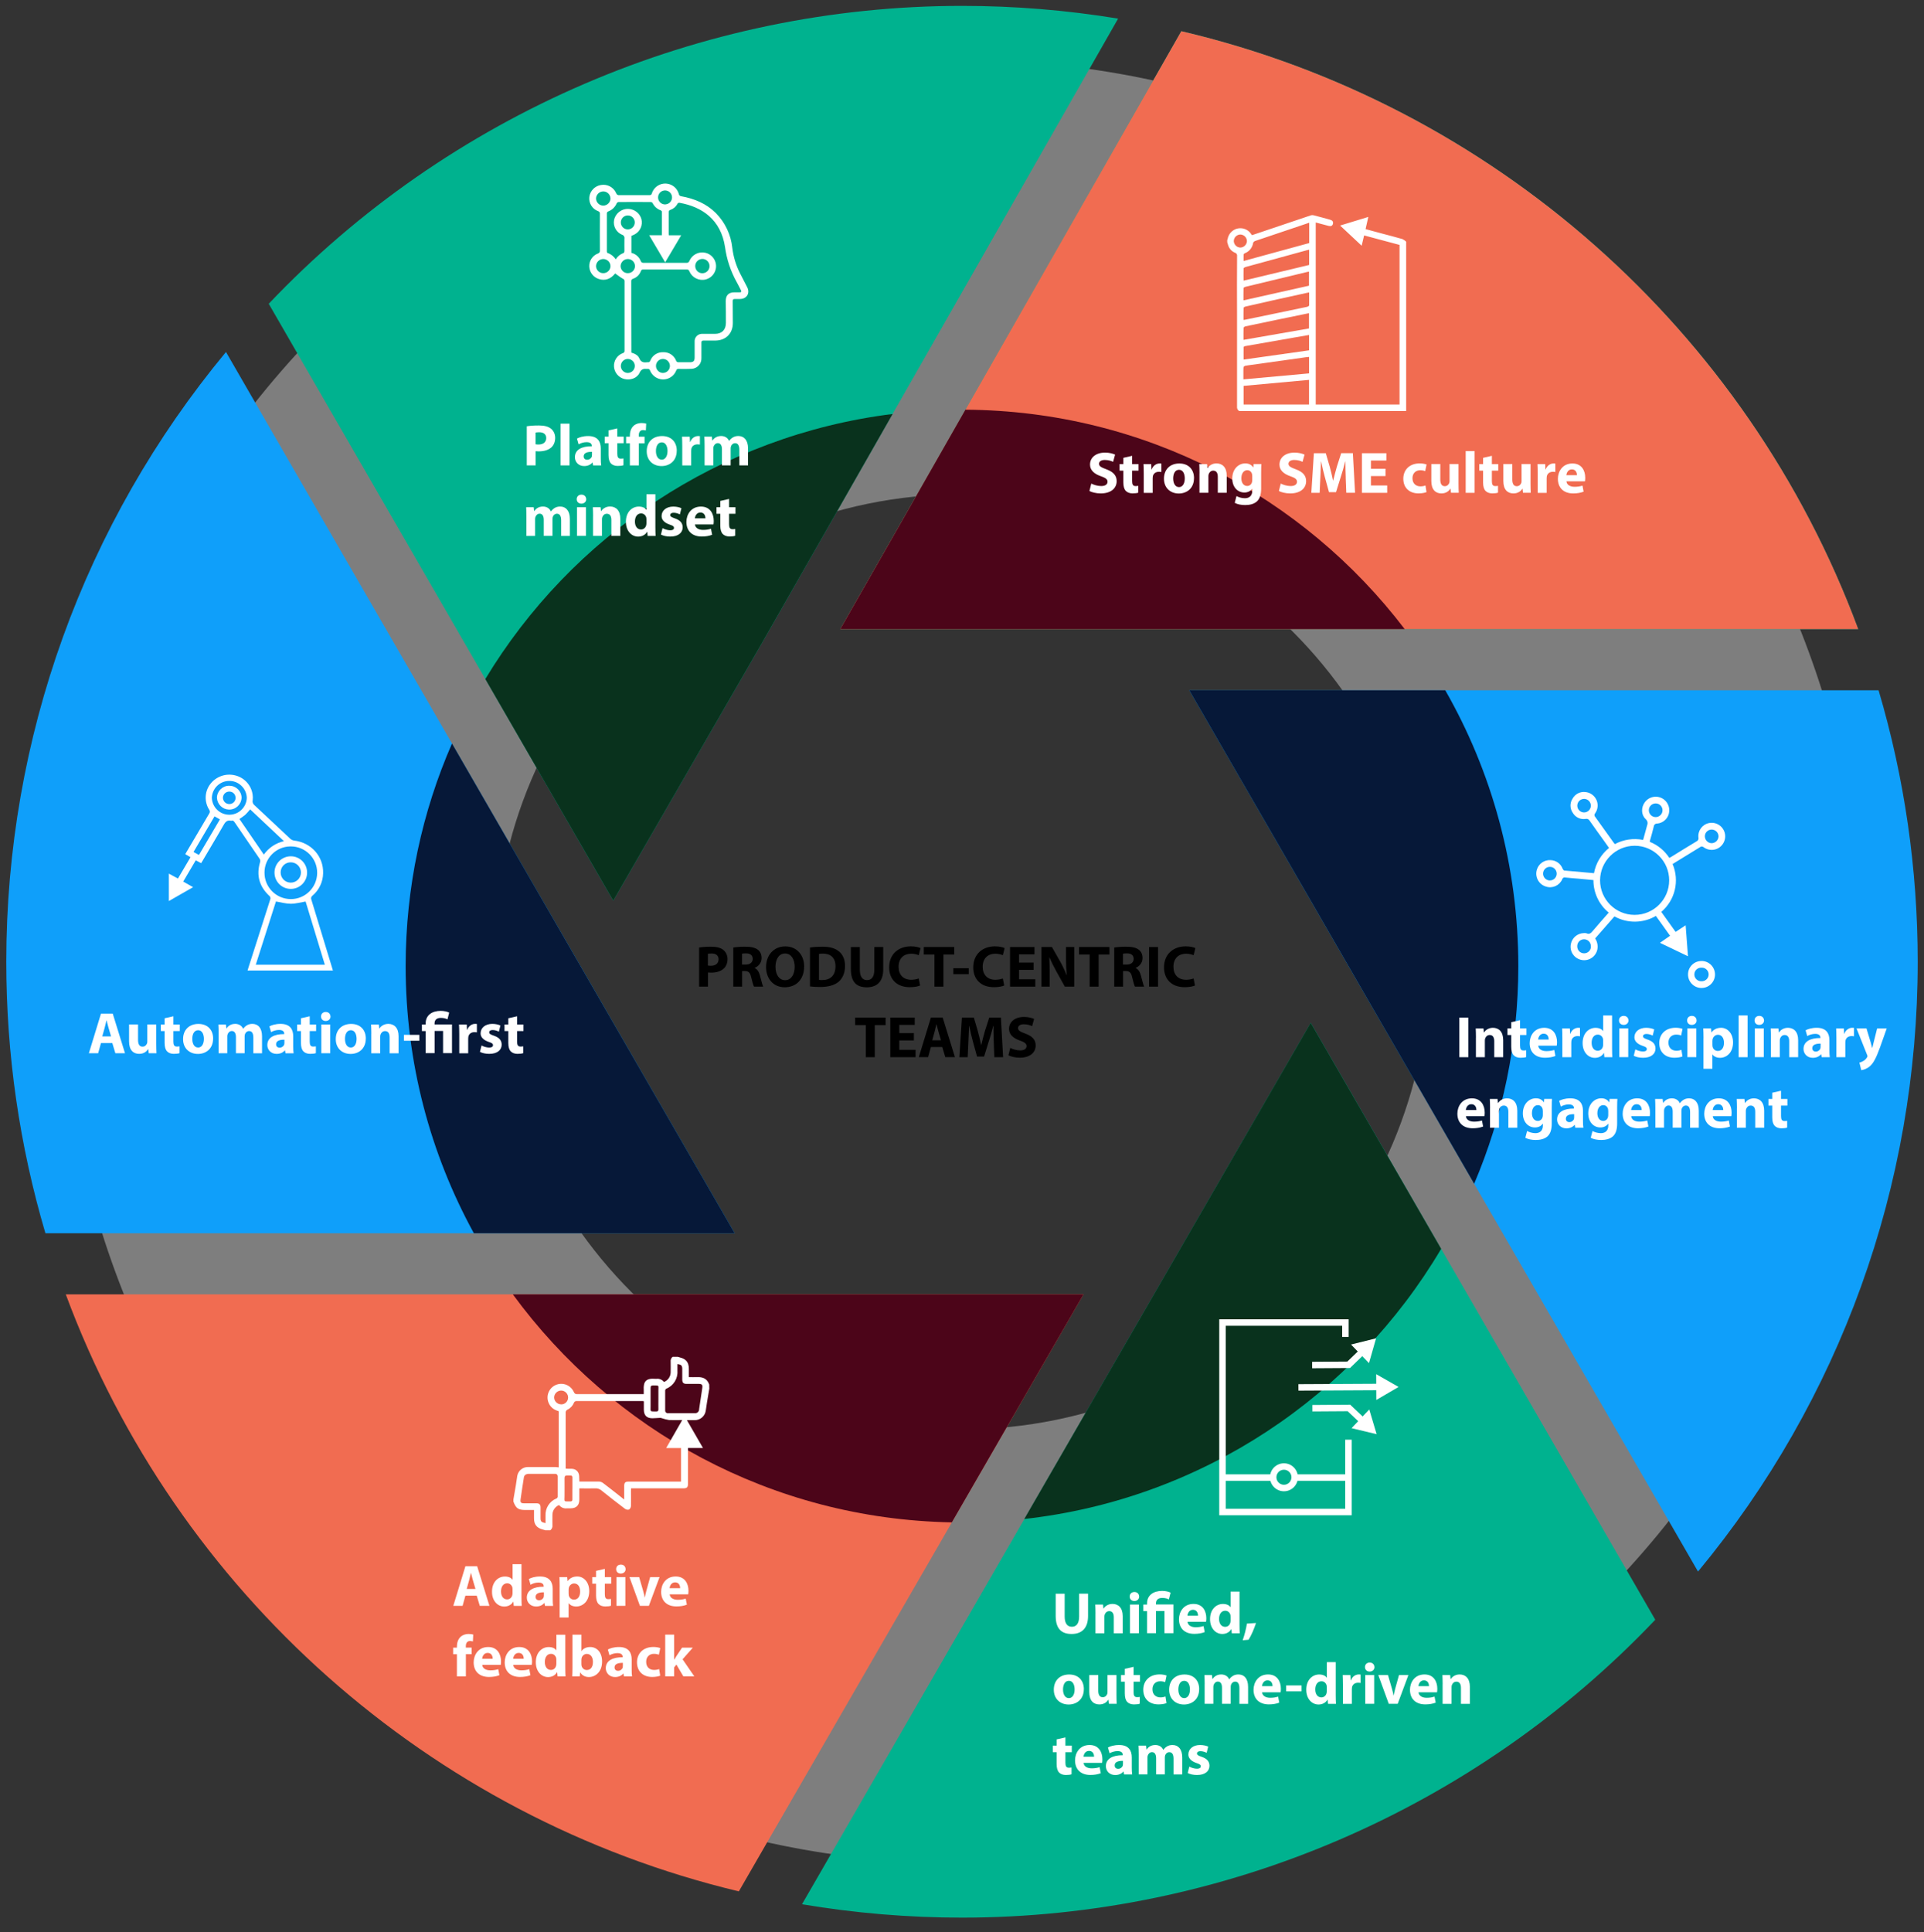 <?xml version="1.0" encoding="UTF-8"?><svg id="a" xmlns="http://www.w3.org/2000/svg" viewBox="0 0 491 493"><rect x="0" y="0" width="491" height="493" fill="#333333" stroke="none"/><defs><style>.k{fill:#5c0000;}.l{fill:#00b28f;}.m{fill:#fff;}.n{fill:#0f9ffa;}.o{fill:#4c0519;}.p{fill:#061838;}.q{fill:#7e7e7e;}.r{fill:#09321d;}.s{fill:#f16c51;}</style></defs><g><g><path class="q" d="m245.5,15.32C118.63,15.32,15.41,118.53,15.41,245.4s103.21,230.09,230.09,230.09,230.09-103.22,230.09-230.09S372.37,15.32,245.5,15.32Zm0,349.39c-65.79,0-119.31-53.52-119.31-119.31s53.52-119.3,119.31-119.3,119.31,53.52,119.31,119.3-53.52,119.31-119.31,119.31Z"/><g><path class="n" d="m303.51,176.13l129.82,224.86c36.23-43.69,56.07-98.52,56.07-155.59,0-23.57-3.36-46.85-9.99-69.27h-175.9Z"/><path class="l" d="m204.66,485.88c13.47,2.27,27.16,3.42,40.84,3.42,66.81,0,130.97-27.64,176.92-76.01l-87.92-152.29-129.83,224.88Z"/><path class="n" d="m11.59,314.67h175.9L57.67,89.81C21.43,133.5,1.6,188.34,1.6,245.4c0,23.57,3.36,46.84,9.99,69.27Z"/><path class="l" d="m68.58,77.51l87.92,152.29,37.74-65.37L285.34,4.75c-13.14-2.16-26.5-3.25-39.84-3.25-66.82,0-130.97,27.64-176.92,76.01Z"/><path class="l" d="m214.43,160.53h259.78C445.89,84.18,380.84,26.6,301.47,7.96l-87.04,152.57Z"/><path class="s" d="m214.43,160.53h259.78C445.89,84.18,380.84,26.6,301.47,7.96l-87.04,152.57Z"/><g><path class="k" d="m192.47,491.49s.03,0,.06.01h0s-.04,0-.06-.01Z"/><path class="s" d="m16.79,330.27c28.19,75.96,92.85,133.45,171.76,152.33l87.95-152.33H16.79Z"/></g></g></g><path class="r" d="m261.41,387.58c45.33-5.06,84.21-31.46,106.37-68.93l-33.29-57.66-73.08,126.58Z"/><path class="o" d="m214.43,160.53h144.05c-25.77-33.82-66.38-55.71-112.11-55.99l-31.94,55.99Z"/><path class="r" d="m123.85,173.26l32.65,56.54,37.74-65.37,33.55-58.8c-44.13,5.49-81.97,31.23-103.94,67.64Z"/><path class="p" d="m376.2,302.04c7.26-17.06,11.27-35.83,11.27-55.53,0-25.61-6.78-49.63-18.64-70.38h-65.32l72.69,125.91Z"/><path class="o" d="m242.91,388.44l33.59-58.17h-145.62c25.35,34.63,66.02,57.35,112.03,58.17Z"/><path class="p" d="m115.35,189.71c-7.6,17.39-11.83,36.6-11.83,56.79,0,24.7,6.32,47.93,17.41,68.17h66.56l-72.14-124.96Z"/></g><g><path class="m" d="m278.5,123.39c.61.31,1.56.63,2.53.63,1.05,0,1.61-.44,1.61-1.09s-.48-.99-1.7-1.42c-1.68-.58-2.77-1.52-2.77-2.98,0-1.73,1.44-3.04,3.82-3.04,1.14,0,1.98.24,2.58.51l-.51,1.84c-.41-.19-1.12-.48-2.12-.48s-1.47.45-1.47.97c0,.65.57.93,1.88,1.42,1.79.66,2.62,1.59,2.62,3.02,0,1.69-1.3,3.13-4.08,3.13-1.16,0-2.29-.3-2.87-.61l.47-1.89Z"/><path class="m" d="m288.92,116.31v2.1h1.63v1.68h-1.63v2.65c0,.89.21,1.29.9,1.29.28,0,.51-.03.67-.06v1.73c-.29.12-.83.19-1.47.19-.74,0-1.35-.25-1.71-.63-.42-.44-.63-1.14-.63-2.17v-3h-.97v-1.68h.97v-1.59l2.24-.51Z"/><path class="m" d="m291.88,120.83c0-1.08-.03-1.78-.06-2.41h1.97l.07,1.35h.06c.38-1.06,1.27-1.51,1.98-1.51.21,0,.32,0,.48.03v2.15c-.17-.03-.36-.06-.62-.06-.84,0-1.41.45-1.56,1.15-.03.15-.04.33-.04.51v3.72h-2.28v-4.92Z"/><path class="m" d="m304.7,122c0,2.69-1.91,3.92-3.87,3.92-2.15,0-3.79-1.41-3.79-3.78s1.56-3.88,3.92-3.88,3.75,1.54,3.75,3.75Zm-5.31.08c0,1.26.53,2.21,1.5,2.21.88,0,1.46-.89,1.46-2.21,0-1.1-.42-2.21-1.46-2.21-1.09,0-1.5,1.12-1.5,2.21Z"/><path class="m" d="m306.11,120.75c0-.92-.03-1.7-.06-2.34h1.98l.1,1h.05c.3-.47,1.05-1.17,2.26-1.17,1.5,0,2.62.99,2.62,3.15v4.35h-2.28v-4.06c0-.94-.33-1.59-1.16-1.59-.63,0-1,.44-1.15.85-.06.13-.09.36-.09.57v4.23h-2.28v-4.99Z"/><path class="m" d="m321.9,118.41c-.03.46-.06,1.08-.06,2.17v4.09c0,1.41-.29,2.56-1.11,3.3-.81.69-1.91.9-2.99.9-.96,0-1.98-.19-2.64-.57l.45-1.73c.46.27,1.27.56,2.13.56,1.08,0,1.9-.58,1.9-1.94v-.48h-.03c-.44.62-1.14.96-1.98.96-1.81,0-3.1-1.47-3.1-3.58,0-2.35,1.53-3.85,3.33-3.85,1,0,1.63.43,2.01,1.03h.03l.07-.87h1.98Zm-2.34,2.98c0-.15-.02-.3-.04-.42-.17-.6-.6-1-1.23-1-.83,0-1.5.75-1.5,2.08,0,1.1.54,1.95,1.5,1.95.58,0,1.05-.39,1.2-.93.06-.17.08-.4.08-.6v-1.08Z"/><path class="m" d="m326.85,123.39c.61.31,1.56.63,2.53.63,1.05,0,1.61-.44,1.61-1.09s-.48-.99-1.7-1.42c-1.68-.58-2.77-1.52-2.77-2.98,0-1.73,1.44-3.04,3.82-3.04,1.14,0,1.98.24,2.58.51l-.51,1.84c-.41-.19-1.12-.48-2.12-.48s-1.47.45-1.47.97c0,.65.57.93,1.88,1.42,1.79.66,2.62,1.59,2.62,3.02,0,1.69-1.3,3.13-4.08,3.13-1.16,0-2.29-.3-2.87-.61l.47-1.89Z"/><path class="m" d="m343.43,121.88c-.05-1.22-.09-2.69-.09-4.16h-.04c-.31,1.29-.73,2.73-1.12,3.92l-1.23,3.94h-1.79l-1.08-3.92c-.33-1.18-.67-2.62-.92-3.94h-.03c-.06,1.37-.11,2.93-.18,4.19l-.18,3.84h-2.12l.65-10.11h3.04l.99,3.37c.32,1.17.63,2.43.86,3.61h.04c.29-1.17.63-2.5.96-3.63l1.08-3.36h2.98l.56,10.11h-2.24l-.15-3.87Z"/><path class="m" d="m353.58,121.47h-3.72v2.4h4.15v1.88h-6.45v-10.11h6.24v1.87h-3.94v2.1h3.72v1.86Z"/><path class="m" d="m364.04,125.56c-.41.18-1.17.33-2.04.33-2.37,0-3.88-1.44-3.88-3.75,0-2.15,1.47-3.9,4.2-3.9.6,0,1.26.1,1.74.28l-.36,1.7c-.27-.12-.68-.23-1.28-.23-1.2,0-1.98.85-1.96,2.05,0,1.35.9,2.06,2.01,2.06.54,0,.96-.09,1.3-.23l.27,1.68Z"/><path class="m" d="m372.21,123.39c0,.96.03,1.74.06,2.35h-1.98l-.11-1.04h-.04c-.29.45-.97,1.2-2.29,1.2-1.49,0-2.58-.93-2.58-3.19v-4.3h2.29v3.94c0,1.06.34,1.71,1.14,1.71.63,0,.99-.44,1.14-.8.06-.13.08-.31.08-.49v-4.36h2.29v4.98Z"/><path class="m" d="m374.04,115.1h2.28v10.65h-2.28v-10.65Z"/><path class="m" d="m380.72,116.31v2.1h1.63v1.68h-1.63v2.65c0,.89.21,1.29.9,1.29.28,0,.51-.03.67-.06v1.73c-.29.12-.83.19-1.47.19-.74,0-1.35-.25-1.71-.63-.42-.44-.63-1.14-.63-2.17v-3h-.97v-1.68h.97v-1.59l2.24-.51Z"/><path class="m" d="m390.59,123.39c0,.96.03,1.74.06,2.35h-1.98l-.11-1.04h-.04c-.29.45-.97,1.2-2.29,1.2-1.49,0-2.58-.93-2.58-3.19v-4.3h2.29v3.94c0,1.06.34,1.71,1.14,1.71.63,0,.99-.44,1.14-.8.06-.13.08-.31.08-.49v-4.36h2.29v4.98Z"/><path class="m" d="m392.42,120.83c0-1.08-.03-1.78-.06-2.41h1.97l.07,1.35h.06c.38-1.06,1.27-1.51,1.98-1.51.21,0,.32,0,.48.03v2.15c-.17-.03-.36-.06-.62-.06-.84,0-1.41.45-1.56,1.15-.03.15-.04.33-.04.51v3.72h-2.28v-4.92Z"/><path class="m" d="m399.75,122.81c.08.94,1,1.4,2.07,1.4.78,0,1.41-.1,2.02-.3l.3,1.54c-.75.3-1.67.45-2.65.45-2.49,0-3.92-1.44-3.92-3.73,0-1.86,1.16-3.91,3.71-3.91,2.37,0,3.27,1.84,3.27,3.66,0,.39-.04.73-.08.9h-4.72Zm2.68-1.56c0-.55-.24-1.48-1.29-1.48-.96,0-1.35.87-1.41,1.48h2.7Z"/></g><g><path class="m" d="m374.71,259.64v10.11h-2.29v-10.11h2.29Z"/><path class="m" d="m376.66,264.75c0-.91-.03-1.7-.06-2.34h1.98l.1,1.01h.05c.3-.47,1.05-1.17,2.26-1.17,1.5,0,2.62.99,2.62,3.15v4.35h-2.28v-4.07c0-.94-.33-1.59-1.16-1.59-.63,0-1,.44-1.15.86-.06.13-.09.36-.09.57v4.23h-2.28v-5Z"/><path class="m" d="m387.91,260.31v2.1h1.63v1.68h-1.63v2.66c0,.89.21,1.29.9,1.29.28,0,.51-.03.67-.06v1.73c-.29.12-.83.19-1.47.19-.74,0-1.35-.25-1.71-.63-.42-.44-.63-1.14-.63-2.18v-3h-.97v-1.68h.97v-1.59l2.24-.51Z"/><path class="m" d="m392.55,266.8c.08.95,1,1.4,2.07,1.4.78,0,1.41-.1,2.02-.3l.3,1.54c-.75.3-1.67.45-2.65.45-2.49,0-3.92-1.44-3.92-3.73,0-1.86,1.16-3.91,3.71-3.91,2.37,0,3.27,1.84,3.27,3.66,0,.39-.04.74-.08.9h-4.72Zm2.68-1.56c0-.55-.24-1.49-1.29-1.49-.96,0-1.35.87-1.41,1.49h2.7Z"/><path class="m" d="m398.71,264.83c0-1.08-.03-1.78-.06-2.42h1.97l.07,1.35h.06c.38-1.06,1.27-1.51,1.98-1.51.21,0,.32,0,.48.03v2.14c-.17-.03-.36-.06-.62-.06-.84,0-1.41.45-1.56,1.16-.03.15-.04.33-.04.51v3.72h-2.28v-4.92Z"/><path class="m" d="m411.4,259.1v8.46c0,.83.03,1.7.06,2.19h-2.03l-.1-1.08h-.03c-.46.83-1.35,1.25-2.29,1.25-1.74,0-3.13-1.48-3.13-3.76-.01-2.48,1.53-3.9,3.29-3.9.9,0,1.6.31,1.93.82h.03v-3.97h2.28Zm-2.28,6.42c0-.12-.02-.29-.03-.41-.13-.62-.63-1.12-1.33-1.12-1.04,0-1.58.93-1.58,2.08,0,1.25.62,2.03,1.56,2.03.66,0,1.18-.45,1.32-1.1.04-.16.06-.33.06-.53v-.96Z"/><path class="m" d="m415.59,260.37c0,.63-.48,1.14-1.23,1.14s-1.2-.51-1.19-1.14c-.01-.66.47-1.16,1.2-1.16s1.2.5,1.21,1.16Zm-2.35,9.37v-7.33h2.28v7.33h-2.28Z"/><path class="m" d="m417.33,267.75c.42.26,1.29.55,1.96.55s.97-.24.97-.61-.22-.56-1.08-.84c-1.51-.51-2.1-1.33-2.08-2.2,0-1.37,1.17-2.4,2.99-2.4.85,0,1.62.19,2.07.42l-.4,1.57c-.33-.18-.96-.42-1.59-.42-.55,0-.87.22-.87.6,0,.35.28.53,1.18.84,1.39.48,1.98,1.19,2,2.27,0,1.37-1.08,2.37-3.18,2.37-.96,0-1.82-.21-2.37-.51l.41-1.63Z"/><path class="m" d="m429.36,269.56c-.41.18-1.17.33-2.04.33-2.37,0-3.88-1.44-3.88-3.75,0-2.15,1.47-3.9,4.2-3.9.6,0,1.26.1,1.74.28l-.36,1.7c-.27-.12-.68-.23-1.28-.23-1.2,0-1.98.86-1.96,2.05,0,1.35.9,2.06,2.01,2.06.54,0,.96-.09,1.3-.23l.27,1.68Z"/><path class="m" d="m432.97,260.37c0,.63-.48,1.14-1.23,1.14s-1.2-.51-1.19-1.14c-.01-.66.47-1.16,1.2-1.16s1.2.5,1.21,1.16Zm-2.35,9.37v-7.33h2.28v7.33h-2.28Z"/><path class="m" d="m434.73,264.87c0-.96-.03-1.78-.06-2.46h1.98l.1,1.02h.03c.54-.78,1.38-1.18,2.45-1.18,1.6,0,3.04,1.39,3.04,3.73,0,2.67-1.7,3.93-3.33,3.93-.88,0-1.58-.36-1.91-.84h-.03v3.64h-2.28v-7.84Zm2.28,1.73c0,.18.01.34.04.48.15.62.67,1.08,1.33,1.08.99,0,1.57-.83,1.57-2.07,0-1.17-.52-2.06-1.54-2.06-.64,0-1.21.48-1.36,1.16-.03.12-.04.27-.04.4v1.01Z"/><path class="m" d="m443.7,259.1h2.28v10.65h-2.28v-10.65Z"/><path class="m" d="m450.18,260.37c0,.63-.48,1.14-1.23,1.14s-1.2-.51-1.19-1.14c-.01-.66.47-1.16,1.2-1.16s1.2.5,1.21,1.16Zm-2.35,9.37v-7.33h2.28v7.33h-2.28Z"/><path class="m" d="m451.93,264.75c0-.91-.03-1.7-.06-2.34h1.98l.1,1.01h.05c.3-.47,1.05-1.17,2.26-1.17,1.5,0,2.62.99,2.62,3.15v4.35h-2.28v-4.07c0-.94-.33-1.59-1.16-1.59-.63,0-1,.44-1.15.86-.06.13-.09.36-.09.57v4.23h-2.28v-5Z"/><path class="m" d="m464.89,269.75l-.13-.74h-.04c-.48.59-1.23.9-2.1.9-1.48,0-2.37-1.08-2.37-2.25,0-1.9,1.71-2.82,4.31-2.8v-.11c0-.39-.21-.95-1.33-.95-.75,0-1.54.26-2.03.56l-.42-1.47c.51-.29,1.51-.64,2.85-.64,2.45,0,3.23,1.44,3.23,3.16v2.55c0,.71.03,1.38.1,1.79h-2.05Zm-.27-3.46c-1.2-.01-2.13.27-2.13,1.16,0,.58.39.87.9.87.57,0,1.04-.38,1.18-.84.03-.12.04-.25.04-.39v-.79Z"/><path class="m" d="m468.64,264.83c0-1.08-.03-1.78-.06-2.42h1.97l.07,1.35h.06c.38-1.06,1.27-1.51,1.98-1.51.21,0,.32,0,.48.03v2.14c-.17-.03-.36-.06-.62-.06-.84,0-1.41.45-1.56,1.16-.03.15-.04.33-.04.51v3.72h-2.28v-4.92Z"/><path class="m" d="m476.32,262.41l1.09,3.6c.12.44.27.98.36,1.37h.04c.1-.39.22-.95.33-1.37l.9-3.6h2.45l-1.71,4.83c-1.05,2.91-1.75,4.08-2.58,4.81-.79.69-1.63.93-2.21,1.01l-.48-1.94c.29-.04.64-.18.99-.39.35-.18.72-.54.95-.91.08-.11.12-.22.12-.33,0-.08-.01-.2-.11-.38l-2.68-6.71h2.54Z"/><path class="m" d="m374.1,284.8c.08.95,1,1.4,2.07,1.4.78,0,1.41-.1,2.02-.3l.3,1.54c-.75.3-1.67.45-2.65.45-2.49,0-3.92-1.44-3.92-3.73,0-1.86,1.16-3.91,3.71-3.91,2.37,0,3.27,1.84,3.27,3.66,0,.39-.04.74-.08.9h-4.72Zm2.68-1.56c0-.55-.24-1.49-1.29-1.49-.96,0-1.35.87-1.41,1.49h2.7Z"/><path class="m" d="m380.26,282.75c0-.91-.03-1.7-.06-2.34h1.98l.1,1.01h.05c.3-.47,1.05-1.17,2.26-1.17,1.5,0,2.62.99,2.62,3.15v4.35h-2.28v-4.07c0-.94-.33-1.59-1.16-1.59-.63,0-1,.44-1.15.86-.06.13-.09.36-.09.57v4.23h-2.28v-5Z"/><path class="m" d="m396.06,280.41c-.03.46-.06,1.08-.06,2.18v4.09c0,1.41-.29,2.57-1.11,3.3-.81.69-1.91.9-2.99.9-.96,0-1.98-.19-2.64-.57l.45-1.73c.46.27,1.27.56,2.13.56,1.08,0,1.9-.59,1.9-1.94v-.48h-.03c-.44.62-1.14.96-1.98.96-1.81,0-3.1-1.47-3.1-3.59,0-2.35,1.53-3.85,3.33-3.85,1,0,1.63.43,2.01,1.03h.03l.07-.87h1.98Zm-2.34,2.99c0-.15-.02-.3-.04-.42-.17-.6-.6-1-1.23-1-.83,0-1.5.75-1.5,2.08,0,1.1.54,1.95,1.5,1.95.58,0,1.05-.39,1.2-.93.06-.17.08-.41.08-.6v-1.08Z"/><path class="m" d="m402,287.75l-.13-.74h-.04c-.48.59-1.23.9-2.1.9-1.48,0-2.37-1.08-2.37-2.25,0-1.9,1.71-2.82,4.31-2.8v-.11c0-.39-.21-.95-1.33-.95-.75,0-1.54.26-2.03.56l-.42-1.47c.51-.29,1.51-.64,2.85-.64,2.45,0,3.23,1.44,3.23,3.16v2.55c0,.71.03,1.38.1,1.79h-2.05Zm-.27-3.46c-1.2-.01-2.13.27-2.13,1.16,0,.58.39.87.9.87.57,0,1.04-.38,1.18-.84.03-.12.04-.25.04-.39v-.79Z"/><path class="m" d="m412.75,280.41c-.03.46-.06,1.08-.06,2.18v4.09c0,1.41-.29,2.57-1.11,3.3-.81.69-1.91.9-2.99.9-.96,0-1.98-.19-2.64-.57l.45-1.73c.46.27,1.27.56,2.13.56,1.08,0,1.9-.59,1.9-1.94v-.48h-.03c-.44.62-1.14.96-1.98.96-1.81,0-3.1-1.47-3.1-3.59,0-2.35,1.53-3.85,3.33-3.85,1,0,1.63.43,2.01,1.03h.03l.07-.87h1.98Zm-2.34,2.99c0-.15-.02-.3-.04-.42-.17-.6-.6-1-1.23-1-.83,0-1.5.75-1.5,2.08,0,1.1.54,1.95,1.5,1.95.58,0,1.05-.39,1.2-.93.06-.17.08-.41.08-.6v-1.08Z"/><path class="m" d="m416.28,284.8c.08.95,1,1.4,2.07,1.4.78,0,1.41-.1,2.02-.3l.3,1.54c-.75.3-1.67.45-2.65.45-2.49,0-3.92-1.44-3.92-3.73,0-1.86,1.16-3.91,3.71-3.91,2.37,0,3.27,1.84,3.27,3.66,0,.39-.04.74-.08.9h-4.72Zm2.68-1.56c0-.55-.24-1.49-1.29-1.49-.96,0-1.35.87-1.41,1.49h2.7Z"/><path class="m" d="m422.44,282.75c0-.91-.03-1.7-.06-2.34h1.92l.11.99h.04c.32-.46.96-1.15,2.22-1.15.95,0,1.7.48,2.01,1.24h.03c.27-.38.6-.67.95-.88.4-.24.85-.36,1.39-.36,1.41,0,2.48.99,2.48,3.18v4.32h-2.22v-3.99c0-1.07-.34-1.68-1.08-1.68-.52,0-.9.36-1.05.79-.06.17-.09.41-.09.58v4.29h-2.22v-4.11c0-.93-.33-1.56-1.05-1.56-.58,0-.93.45-1.07.83-.08.18-.09.39-.09.57v4.27h-2.22v-5Z"/><path class="m" d="m437.1,284.8c.08.95,1,1.4,2.07,1.4.78,0,1.41-.1,2.02-.3l.3,1.54c-.75.3-1.67.45-2.65.45-2.49,0-3.92-1.44-3.92-3.73,0-1.86,1.16-3.91,3.71-3.91,2.37,0,3.27,1.84,3.27,3.66,0,.39-.04.74-.08.9h-4.72Zm2.68-1.56c0-.55-.24-1.49-1.29-1.49-.96,0-1.35.87-1.41,1.49h2.7Z"/><path class="m" d="m443.26,282.75c0-.91-.03-1.7-.06-2.34h1.98l.1,1.01h.05c.3-.47,1.05-1.17,2.26-1.17,1.5,0,2.62.99,2.62,3.15v4.35h-2.28v-4.07c0-.94-.33-1.59-1.16-1.59-.63,0-1,.44-1.15.86-.06.13-.09.36-.09.57v4.23h-2.28v-5Z"/><path class="m" d="m454.51,278.31v2.1h1.63v1.68h-1.63v2.66c0,.89.21,1.29.9,1.29.28,0,.51-.03.67-.06v1.73c-.29.12-.83.19-1.47.19-.74,0-1.35-.25-1.71-.63-.42-.44-.63-1.14-.63-2.18v-3h-.97v-1.68h.97v-1.59l2.24-.51Z"/></g><g><path class="m" d="m271.7,406.64v5.82c0,1.74.66,2.62,1.83,2.62s1.86-.84,1.86-2.62v-5.82h2.28v5.67c0,3.12-1.57,4.61-4.21,4.61s-4.05-1.41-4.05-4.63v-5.64h2.29Z"/><path class="m" d="m279.57,411.75c0-.91-.03-1.7-.06-2.34h1.98l.1,1.01h.05c.3-.47,1.05-1.17,2.26-1.17,1.5,0,2.62.99,2.62,3.15v4.35h-2.28v-4.07c0-.94-.33-1.59-1.16-1.59-.63,0-1,.44-1.15.86-.06.13-.09.36-.09.57v4.23h-2.28v-5Z"/><path class="m" d="m290.72,407.37c0,.63-.48,1.14-1.23,1.14s-1.2-.51-1.19-1.14c-.01-.66.47-1.16,1.2-1.16s1.2.5,1.21,1.16Zm-2.35,9.37v-7.33h2.28v7.33h-2.28Z"/><path class="m" d="m292.73,416.75v-5.66h-.96v-1.68h.96v-.31c0-2.03,1.58-3.17,3.84-3.17.78,0,1.71.18,2.16.45l-.44,1.72c-.36-.2-.94-.38-1.67-.38-1.2,0-1.62.62-1.62,1.42v.25h4.45v7.33h-2.28v-5.66h-2.16v5.66h-2.29Z"/><path class="m" d="m303.05,413.8c.08.95,1,1.4,2.07,1.4.78,0,1.41-.1,2.02-.3l.3,1.54c-.75.3-1.67.45-2.65.45-2.49,0-3.92-1.44-3.92-3.73,0-1.86,1.16-3.91,3.71-3.91,2.37,0,3.27,1.84,3.27,3.66,0,.39-.04.74-.08.9h-4.72Zm2.68-1.56c0-.55-.24-1.49-1.29-1.49-.96,0-1.35.87-1.41,1.49h2.7Z"/><path class="m" d="m316.32,406.1v8.46c0,.83.03,1.7.06,2.19h-2.03l-.1-1.08h-.03c-.46.83-1.35,1.25-2.29,1.25-1.74,0-3.13-1.48-3.13-3.76-.01-2.48,1.53-3.9,3.29-3.9.9,0,1.6.31,1.93.82h.03v-3.97h2.28Zm-2.28,6.42c0-.12-.02-.29-.03-.41-.13-.62-.63-1.12-1.33-1.12-1.04,0-1.58.93-1.58,2.08,0,1.25.62,2.03,1.56,2.03.66,0,1.18-.45,1.32-1.1.04-.16.06-.33.06-.53v-.96Z"/><path class="m" d="m317.13,418.53c.46-1.33.87-2.9,1.08-4.26l2.32-.15c-.5,1.53-1.17,3.1-1.89,4.27l-1.51.14Z"/><path class="m" d="m276.59,431c0,2.68-1.91,3.92-3.87,3.92-2.15,0-3.79-1.41-3.79-3.78s1.56-3.88,3.92-3.88,3.75,1.54,3.75,3.75Zm-5.31.08c0,1.26.53,2.21,1.5,2.21.88,0,1.46-.88,1.46-2.21,0-1.1-.42-2.21-1.46-2.21-1.09,0-1.5,1.12-1.5,2.21Z"/><path class="m" d="m284.92,432.39c0,.96.03,1.74.06,2.35h-1.98l-.11-1.04h-.04c-.29.45-.97,1.2-2.29,1.2-1.49,0-2.58-.93-2.58-3.2v-4.3h2.29v3.95c0,1.06.34,1.71,1.14,1.71.63,0,.99-.43,1.14-.8.06-.13.08-.31.08-.49v-4.37h2.29v4.98Z"/><path class="m" d="m289.29,425.31v2.1h1.63v1.68h-1.63v2.66c0,.89.21,1.29.9,1.29.28,0,.51-.03.67-.06v1.73c-.29.12-.83.19-1.47.19-.74,0-1.35-.25-1.71-.63-.42-.44-.63-1.14-.63-2.18v-3h-.97v-1.68h.97v-1.59l2.24-.51Z"/><path class="m" d="m297.68,434.56c-.41.18-1.17.33-2.04.33-2.37,0-3.88-1.44-3.88-3.75,0-2.15,1.47-3.9,4.2-3.9.6,0,1.26.1,1.74.28l-.36,1.7c-.27-.12-.68-.23-1.28-.23-1.2,0-1.98.86-1.96,2.05,0,1.35.9,2.06,2.01,2.06.54,0,.96-.09,1.3-.23l.27,1.68Z"/><path class="m" d="m306.02,431c0,2.68-1.91,3.92-3.87,3.92-2.15,0-3.79-1.41-3.79-3.78s1.56-3.88,3.92-3.88,3.75,1.54,3.75,3.75Zm-5.31.08c0,1.26.53,2.21,1.5,2.21.88,0,1.46-.88,1.46-2.21,0-1.1-.42-2.21-1.46-2.21-1.09,0-1.5,1.12-1.5,2.21Z"/><path class="m" d="m307.43,429.75c0-.91-.03-1.7-.06-2.34h1.92l.11.99h.04c.32-.46.96-1.15,2.22-1.15.95,0,1.7.48,2.01,1.24h.03c.27-.38.6-.67.95-.88.4-.24.85-.36,1.39-.36,1.41,0,2.47.99,2.47,3.18v4.32h-2.22v-3.99c0-1.07-.34-1.68-1.08-1.68-.52,0-.9.36-1.05.79-.06.17-.09.41-.09.58v4.29h-2.22v-4.11c0-.93-.33-1.56-1.05-1.56-.58,0-.93.45-1.07.83-.08.18-.09.39-.09.57v4.27h-2.22v-5Z"/><path class="m" d="m322.08,431.8c.08.95,1,1.4,2.07,1.4.78,0,1.41-.1,2.02-.3l.3,1.54c-.75.3-1.67.45-2.65.45-2.49,0-3.92-1.44-3.92-3.73,0-1.86,1.16-3.91,3.71-3.91,2.37,0,3.27,1.84,3.27,3.66,0,.39-.04.74-.08.9h-4.72Zm2.68-1.56c0-.55-.24-1.49-1.29-1.49-.96,0-1.35.87-1.41,1.49h2.7Z"/><path class="m" d="m332.16,430.05v1.51h-3.93v-1.51h3.93Z"/><path class="m" d="m340.88,424.1v8.46c0,.83.03,1.7.06,2.19h-2.03l-.1-1.08h-.03c-.46.83-1.35,1.25-2.29,1.25-1.74,0-3.13-1.48-3.13-3.76-.01-2.48,1.53-3.9,3.29-3.9.9,0,1.6.31,1.93.82h.03v-3.97h2.28Zm-2.28,6.42c0-.12-.02-.29-.03-.41-.13-.62-.63-1.12-1.33-1.12-1.04,0-1.58.93-1.58,2.08,0,1.25.62,2.03,1.56,2.03.66,0,1.18-.45,1.32-1.1.04-.16.06-.33.06-.53v-.96Z"/><path class="m" d="m342.71,429.83c0-1.08-.03-1.78-.06-2.42h1.97l.07,1.35h.06c.38-1.06,1.27-1.51,1.98-1.51.21,0,.32,0,.48.03v2.14c-.17-.03-.36-.06-.62-.06-.84,0-1.41.45-1.56,1.16-.03.15-.04.33-.04.51v3.72h-2.28v-4.92Z"/><path class="m" d="m350.76,425.37c0,.63-.48,1.14-1.23,1.14s-1.2-.51-1.19-1.14c-.01-.66.47-1.16,1.2-1.16s1.2.5,1.21,1.16Zm-2.35,9.37v-7.33h2.28v7.33h-2.28Z"/><path class="m" d="m354.21,427.41l.99,3.41c.18.61.32,1.2.42,1.78h.04c.12-.6.24-1.15.41-1.78l.95-3.41h2.4l-2.73,7.33h-2.28l-2.67-7.33h2.48Z"/><path class="m" d="m362,431.8c.08.95,1,1.4,2.07,1.4.78,0,1.41-.1,2.02-.3l.3,1.54c-.75.3-1.67.45-2.65.45-2.49,0-3.92-1.44-3.92-3.73,0-1.86,1.16-3.91,3.71-3.91,2.37,0,3.27,1.84,3.27,3.66,0,.39-.04.74-.08.9h-4.72Zm2.68-1.56c0-.55-.24-1.49-1.29-1.49-.96,0-1.35.87-1.41,1.49h2.7Z"/><path class="m" d="m368.16,429.75c0-.91-.03-1.7-.06-2.34h1.98l.1,1.01h.05c.3-.47,1.05-1.17,2.26-1.17,1.5,0,2.62.99,2.62,3.15v4.35h-2.28v-4.07c0-.94-.33-1.59-1.16-1.59-.63,0-1,.44-1.15.86-.06.13-.09.36-.09.57v4.23h-2.28v-5Z"/><path class="m" d="m271.89,443.31v2.1h1.63v1.68h-1.63v2.66c0,.89.21,1.29.9,1.29.28,0,.51-.03.67-.06v1.73c-.29.12-.83.19-1.47.19-.74,0-1.35-.25-1.71-.63-.42-.44-.63-1.14-.63-2.18v-3h-.97v-1.68h.97v-1.59l2.24-.51Z"/><path class="m" d="m276.53,449.8c.08.95,1,1.4,2.07,1.4.78,0,1.41-.1,2.02-.3l.3,1.54c-.75.3-1.67.45-2.65.45-2.49,0-3.92-1.44-3.92-3.73,0-1.86,1.16-3.91,3.71-3.91,2.37,0,3.27,1.84,3.27,3.66,0,.39-.04.74-.08.9h-4.72Zm2.68-1.56c0-.55-.24-1.49-1.29-1.49-.96,0-1.35.87-1.41,1.49h2.7Z"/><path class="m" d="m286.86,452.75l-.13-.74h-.04c-.48.59-1.23.9-2.1.9-1.48,0-2.37-1.08-2.37-2.25,0-1.9,1.71-2.82,4.31-2.8v-.11c0-.39-.21-.95-1.33-.95-.75,0-1.54.26-2.03.56l-.42-1.47c.51-.29,1.51-.64,2.85-.64,2.45,0,3.23,1.44,3.23,3.16v2.55c0,.71.03,1.38.1,1.79h-2.05Zm-.27-3.46c-1.2-.01-2.13.27-2.13,1.16,0,.58.39.87.9.87.57,0,1.04-.38,1.18-.84.03-.12.04-.25.04-.39v-.79Z"/><path class="m" d="m290.61,447.75c0-.91-.03-1.7-.06-2.34h1.92l.11.99h.04c.32-.46.96-1.15,2.22-1.15.95,0,1.7.48,2.01,1.24h.03c.27-.38.6-.67.95-.88.4-.24.85-.36,1.39-.36,1.41,0,2.48.99,2.48,3.18v4.32h-2.22v-3.99c0-1.07-.34-1.68-1.08-1.68-.52,0-.9.36-1.05.79-.06.17-.09.41-.09.58v4.29h-2.22v-4.11c0-.93-.33-1.56-1.05-1.56-.58,0-.93.45-1.07.83-.08.18-.09.39-.09.57v4.27h-2.22v-5Z"/><path class="m" d="m303.5,450.75c.42.26,1.29.55,1.96.55s.97-.24.97-.61-.22-.56-1.08-.84c-1.51-.51-2.1-1.33-2.08-2.2,0-1.37,1.17-2.4,2.99-2.4.85,0,1.62.19,2.07.42l-.4,1.57c-.33-.18-.96-.42-1.59-.42-.55,0-.87.22-.87.6,0,.35.28.53,1.18.84,1.39.48,1.98,1.19,2,2.27,0,1.37-1.08,2.37-3.18,2.37-.96,0-1.82-.21-2.37-.51l.41-1.63Z"/></g><g><path class="m" d="m118.77,407.15l-.72,2.59h-2.37l3.09-10.11h3l3.13,10.11h-2.46l-.78-2.59h-2.9Zm2.57-1.71l-.63-2.15c-.18-.6-.36-1.35-.51-1.95h-.03c-.15.6-.3,1.37-.47,1.95l-.6,2.15h2.24Z"/><path class="m" d="m133.08,399.1v8.46c0,.83.03,1.7.06,2.19h-2.03l-.1-1.08h-.03c-.46.83-1.35,1.25-2.29,1.25-1.74,0-3.13-1.48-3.13-3.76-.02-2.48,1.53-3.9,3.29-3.9.9,0,1.6.31,1.93.82h.03v-3.97h2.28Zm-2.28,6.42c0-.12-.02-.29-.03-.41-.13-.62-.63-1.12-1.33-1.12-1.04,0-1.58.93-1.58,2.08,0,1.25.62,2.03,1.56,2.03.66,0,1.18-.45,1.32-1.1.04-.16.06-.33.06-.53v-.96Z"/><path class="m" d="m139.08,409.75l-.13-.74h-.04c-.48.59-1.23.9-2.1.9-1.48,0-2.37-1.08-2.37-2.25,0-1.9,1.71-2.82,4.31-2.8v-.11c0-.39-.21-.95-1.33-.95-.75,0-1.54.26-2.03.56l-.42-1.47c.51-.29,1.51-.64,2.85-.64,2.45,0,3.23,1.44,3.23,3.16v2.55c0,.71.03,1.38.1,1.79h-2.05Zm-.27-3.46c-1.2-.01-2.13.27-2.13,1.16,0,.58.39.87.9.87.57,0,1.04-.38,1.18-.84.03-.12.04-.25.04-.39v-.79Z"/><path class="m" d="m142.83,404.87c0-.96-.03-1.78-.06-2.46h1.98l.1,1.02h.03c.54-.78,1.38-1.18,2.45-1.18,1.6,0,3.04,1.39,3.04,3.73,0,2.67-1.7,3.93-3.33,3.93-.88,0-1.58-.36-1.91-.84h-.03v3.64h-2.28v-7.84Zm2.28,1.73c0,.18.01.34.04.48.15.62.67,1.08,1.33,1.08.99,0,1.57-.83,1.57-2.07,0-1.17-.52-2.06-1.54-2.06-.64,0-1.21.48-1.36,1.16-.03.12-.04.27-.04.4v1.01Z"/><path class="m" d="m154.35,400.31v2.1h1.63v1.68h-1.63v2.66c0,.89.21,1.29.9,1.29.28,0,.51-.03.67-.06v1.73c-.29.12-.83.19-1.47.19-.74,0-1.35-.25-1.71-.63-.42-.44-.63-1.14-.63-2.18v-3h-.97v-1.68h.97v-1.59l2.24-.51Z"/><path class="m" d="m159.66,400.37c0,.63-.48,1.14-1.23,1.14s-1.2-.51-1.19-1.14c-.01-.66.47-1.16,1.2-1.16s1.2.5,1.21,1.16Zm-2.35,9.37v-7.33h2.28v7.33h-2.28Z"/><path class="m" d="m163.11,402.41l.99,3.41c.18.61.32,1.2.42,1.78h.04c.12-.6.24-1.15.41-1.78l.95-3.41h2.4l-2.73,7.33h-2.28l-2.67-7.33h2.48Z"/><path class="m" d="m170.9,406.8c.08.95,1,1.4,2.07,1.4.78,0,1.41-.1,2.02-.3l.3,1.54c-.75.3-1.67.45-2.65.45-2.49,0-3.92-1.44-3.92-3.73,0-1.86,1.16-3.91,3.71-3.91,2.37,0,3.27,1.84,3.27,3.66,0,.39-.04.74-.08.9h-4.72Zm2.68-1.56c0-.55-.24-1.49-1.29-1.49-.96,0-1.35.87-1.41,1.49h2.7Z"/><path class="m" d="m116.6,427.75v-5.66h-.96v-1.68h.96v-.29c0-.88.27-1.86.93-2.46.57-.54,1.37-.74,2.03-.74.51,0,.9.06,1.21.15l-.09,1.76c-.2-.06-.44-.11-.74-.11-.75,0-1.06.58-1.06,1.3v.38h1.47v1.68h-1.46v5.66h-2.29Z"/><path class="m" d="m123.06,424.8c.08.95,1,1.4,2.07,1.4.78,0,1.41-.1,2.02-.3l.3,1.54c-.75.3-1.67.45-2.65.45-2.49,0-3.92-1.44-3.92-3.73,0-1.86,1.16-3.91,3.71-3.91,2.37,0,3.27,1.84,3.27,3.66,0,.39-.04.74-.08.9h-4.72Zm2.68-1.56c0-.55-.24-1.49-1.29-1.49-.96,0-1.35.87-1.41,1.49h2.7Z"/><path class="m" d="m130.98,424.8c.08.95,1,1.4,2.07,1.4.78,0,1.41-.1,2.02-.3l.3,1.54c-.75.3-1.67.45-2.65.45-2.49,0-3.92-1.44-3.92-3.73,0-1.86,1.16-3.91,3.71-3.91,2.37,0,3.27,1.84,3.27,3.66,0,.39-.04.74-.08.9h-4.72Zm2.68-1.56c0-.55-.24-1.49-1.29-1.49-.96,0-1.35.87-1.41,1.49h2.7Z"/><path class="m" d="m144.26,417.1v8.46c0,.83.03,1.7.06,2.19h-2.03l-.1-1.08h-.03c-.46.83-1.35,1.25-2.29,1.25-1.74,0-3.13-1.48-3.13-3.76-.01-2.48,1.53-3.9,3.29-3.9.9,0,1.6.31,1.93.82h.03v-3.97h2.28Zm-2.28,6.42c0-.12-.02-.29-.03-.41-.13-.62-.63-1.12-1.33-1.12-1.04,0-1.58.93-1.58,2.08,0,1.25.62,2.03,1.56,2.03.66,0,1.18-.45,1.32-1.1.04-.16.06-.33.06-.53v-.96Z"/><path class="m" d="m146.03,427.75c.03-.48.06-1.36.06-2.19v-8.46h2.28v4.18h.03c.44-.63,1.2-1.03,2.22-1.03,1.76,0,3.04,1.45,3.03,3.7,0,2.64-1.68,3.96-3.36,3.96-.86,0-1.68-.31-2.21-1.19h-.03l-.09,1.02h-1.94Zm2.34-3.12c0,.15.01.29.04.41.15.61.67,1.08,1.33,1.08.97,0,1.57-.75,1.57-2.07,0-1.14-.51-2.04-1.57-2.04-.62,0-1.19.46-1.33,1.12-.03.13-.04.27-.04.42v1.08Z"/><path class="m" d="m159.23,427.75l-.13-.74h-.04c-.48.59-1.23.9-2.1.9-1.48,0-2.37-1.08-2.37-2.25,0-1.9,1.71-2.82,4.31-2.8v-.11c0-.39-.21-.95-1.33-.95-.75,0-1.54.26-2.03.56l-.42-1.47c.51-.29,1.51-.64,2.85-.64,2.45,0,3.23,1.44,3.23,3.16v2.55c0,.71.03,1.38.1,1.79h-2.05Zm-.27-3.46c-1.2-.01-2.13.27-2.13,1.16,0,.58.39.87.9.87.57,0,1.04-.38,1.18-.84.03-.12.04-.25.04-.39v-.79Z"/><path class="m" d="m168.48,427.56c-.41.18-1.17.33-2.04.33-2.37,0-3.88-1.44-3.88-3.75,0-2.15,1.47-3.9,4.2-3.9.6,0,1.26.1,1.74.28l-.36,1.7c-.27-.12-.68-.23-1.28-.23-1.2,0-1.98.86-1.96,2.05,0,1.35.9,2.06,2.01,2.06.54,0,.96-.09,1.3-.23l.27,1.68Z"/><path class="m" d="m172.02,423.5h.03c.17-.3.35-.6.53-.88l1.48-2.21h2.75l-2.62,2.97,3,4.36h-2.8l-1.77-3.01-.58.72v2.29h-2.28v-10.65h2.28v6.4Z"/></g><g><path class="m" d="m25.77,266.15l-.72,2.59h-2.37l3.09-10.11h3l3.13,10.11h-2.46l-.78-2.59h-2.9Zm2.57-1.71l-.63-2.15c-.18-.6-.36-1.35-.51-1.95h-.03c-.15.6-.3,1.37-.47,1.95l-.6,2.15h2.24Z"/><path class="m" d="m39.88,266.39c0,.96.03,1.74.06,2.35h-1.98l-.11-1.04h-.04c-.29.45-.97,1.2-2.29,1.2-1.49,0-2.58-.93-2.58-3.2v-4.3h2.29v3.95c0,1.06.34,1.71,1.14,1.71.63,0,.99-.43,1.14-.8.06-.13.08-.31.08-.49v-4.37h2.29v4.98Z"/><path class="m" d="m44.25,259.31v2.1h1.63v1.68h-1.63v2.66c0,.89.21,1.29.9,1.29.28,0,.51-.03.67-.06v1.73c-.29.12-.83.19-1.47.19-.74,0-1.35-.25-1.71-.63-.42-.44-.63-1.14-.63-2.18v-3h-.97v-1.68h.97v-1.59l2.24-.51Z"/><path class="m" d="m54.38,265c0,2.68-1.9,3.92-3.87,3.92-2.15,0-3.79-1.41-3.79-3.78s1.56-3.88,3.92-3.88,3.75,1.54,3.75,3.75Zm-5.31.08c0,1.26.53,2.21,1.5,2.21.88,0,1.46-.88,1.46-2.21,0-1.1-.42-2.21-1.46-2.21-1.09,0-1.5,1.12-1.5,2.21Z"/><path class="m" d="m55.79,263.75c0-.91-.03-1.7-.06-2.34h1.92l.11.99h.04c.32-.46.96-1.15,2.22-1.15.95,0,1.7.48,2.01,1.24h.03c.27-.38.6-.67.95-.88.4-.24.85-.36,1.39-.36,1.41,0,2.47.99,2.47,3.18v4.32h-2.22v-3.99c0-1.07-.34-1.68-1.08-1.68-.52,0-.9.36-1.05.79-.06.17-.09.41-.09.58v4.29h-2.22v-4.11c0-.93-.33-1.56-1.05-1.56-.58,0-.93.45-1.07.83-.08.18-.09.39-.09.57v4.27h-2.22v-5Z"/><path class="m" d="m72.86,268.75l-.13-.74h-.04c-.48.59-1.23.9-2.1.9-1.48,0-2.37-1.08-2.37-2.25,0-1.9,1.71-2.82,4.31-2.8v-.11c0-.39-.21-.95-1.33-.95-.75,0-1.54.26-2.03.56l-.42-1.47c.51-.29,1.51-.64,2.85-.64,2.45,0,3.23,1.44,3.23,3.16v2.55c0,.71.03,1.38.1,1.79h-2.05Zm-.27-3.46c-1.2-.01-2.13.27-2.13,1.16,0,.58.39.87.9.87.57,0,1.04-.38,1.18-.84.03-.12.04-.25.04-.39v-.79Z"/><path class="m" d="m79.04,259.31v2.1h1.63v1.68h-1.63v2.66c0,.89.21,1.29.9,1.29.28,0,.51-.03.67-.06v1.73c-.29.12-.83.19-1.47.19-.74,0-1.35-.25-1.71-.63-.42-.44-.63-1.14-.63-2.18v-3h-.97v-1.68h.97v-1.59l2.24-.51Z"/><path class="m" d="m84.35,259.37c0,.63-.48,1.14-1.23,1.14s-1.2-.51-1.19-1.14c-.01-.66.47-1.16,1.2-1.16s1.2.5,1.21,1.16Zm-2.35,9.37v-7.33h2.28v7.33h-2.28Z"/><path class="m" d="m93.35,265c0,2.68-1.9,3.92-3.87,3.92-2.15,0-3.79-1.41-3.79-3.78s1.56-3.88,3.92-3.88,3.75,1.54,3.75,3.75Zm-5.31.08c0,1.26.53,2.21,1.5,2.21.88,0,1.46-.88,1.46-2.21,0-1.1-.42-2.21-1.46-2.21-1.09,0-1.5,1.12-1.5,2.21Z"/><path class="m" d="m94.76,263.75c0-.91-.03-1.7-.06-2.34h1.98l.1,1.01h.05c.3-.47,1.05-1.17,2.26-1.17,1.5,0,2.62.99,2.62,3.15v4.35h-2.28v-4.07c0-.94-.33-1.59-1.16-1.59-.63,0-1,.44-1.15.86-.06.13-.09.36-.09.57v4.23h-2.28v-5Z"/><path class="m" d="m107.01,264.05v1.51h-3.93v-1.51h3.93Z"/><path class="m" d="m108.63,268.75v-5.66h-.96v-1.68h.96v-.31c0-2.03,1.58-3.17,3.84-3.17.78,0,1.71.18,2.16.45l-.44,1.72c-.36-.2-.94-.38-1.67-.38-1.2,0-1.62.62-1.62,1.42v.25h4.45v7.33h-2.28v-5.66h-2.16v5.66h-2.29Z"/><path class="m" d="m117.2,263.83c0-1.08-.03-1.78-.06-2.42h1.97l.07,1.35h.06c.38-1.06,1.27-1.51,1.98-1.51.21,0,.32,0,.48.03v2.14c-.17-.03-.36-.06-.62-.06-.84,0-1.41.45-1.56,1.16-.03.15-.04.33-.04.51v3.72h-2.28v-4.92Z"/><path class="m" d="m122.88,266.75c.42.26,1.29.55,1.96.55s.97-.24.97-.61-.22-.56-1.08-.84c-1.51-.51-2.1-1.33-2.08-2.2,0-1.37,1.17-2.4,2.99-2.4.85,0,1.62.19,2.07.42l-.4,1.57c-.33-.18-.96-.42-1.59-.42-.55,0-.87.22-.87.6,0,.35.28.53,1.18.84,1.39.48,1.98,1.19,2,2.27,0,1.37-1.08,2.37-3.18,2.37-.96,0-1.82-.21-2.37-.51l.41-1.63Z"/><path class="m" d="m131.96,259.31v2.1h1.63v1.68h-1.63v2.66c0,.89.21,1.29.9,1.29.28,0,.51-.03.67-.06v1.73c-.29.12-.83.19-1.47.19-.74,0-1.35-.25-1.71-.63-.42-.44-.63-1.14-.63-2.18v-3h-.97v-1.68h.97v-1.59l2.24-.51Z"/></g><g><path class="m" d="m134.42,108.77c.71-.12,1.69-.21,3.09-.21s2.42.27,3.09.81c.64.51,1.08,1.35,1.08,2.34s-.33,1.83-.93,2.4c-.78.73-1.93,1.06-3.28,1.06-.3,0-.57-.02-.78-.04v3.61h-2.26v-9.97Zm2.26,4.59c.2.04.43.06.76.06,1.21,0,1.96-.62,1.96-1.65,0-.93-.64-1.48-1.78-1.48-.47,0-.78.04-.95.09v2.98Z"/><path class="m" d="m143.06,108.1h2.28v10.65h-2.28v-10.65Z"/><path class="m" d="m151.35,118.75l-.13-.73h-.04c-.48.58-1.23.9-2.1.9-1.48,0-2.37-1.08-2.37-2.25,0-1.9,1.71-2.82,4.31-2.8v-.1c0-.39-.21-.95-1.33-.95-.75,0-1.54.26-2.03.56l-.42-1.47c.51-.29,1.51-.65,2.85-.65,2.45,0,3.23,1.44,3.23,3.16v2.55c0,.71.03,1.38.1,1.79h-2.05Zm-.27-3.46c-1.2-.02-2.13.27-2.13,1.15,0,.58.39.87.9.87.57,0,1.04-.38,1.18-.84.03-.12.04-.25.04-.39v-.79Z"/><path class="m" d="m157.53,109.31v2.1h1.63v1.68h-1.63v2.65c0,.89.21,1.29.9,1.29.28,0,.51-.03.67-.06v1.73c-.29.12-.83.19-1.47.19-.74,0-1.35-.25-1.71-.63-.42-.44-.63-1.14-.63-2.17v-3h-.97v-1.68h.97v-1.59l2.24-.51Z"/><path class="m" d="m160.74,118.75v-5.65h-.96v-1.68h.96v-.29c0-.89.27-1.86.93-2.46.57-.54,1.37-.73,2.03-.73.51,0,.9.06,1.21.15l-.09,1.75c-.2-.06-.44-.1-.74-.1-.75,0-1.06.58-1.06,1.31v.38h1.47v1.68h-1.46v5.65h-2.29Z"/><path class="m" d="m172.7,115c0,2.69-1.91,3.92-3.87,3.92-2.15,0-3.79-1.41-3.79-3.78s1.56-3.88,3.92-3.88,3.75,1.54,3.75,3.75Zm-5.31.08c0,1.26.53,2.21,1.5,2.21.88,0,1.46-.89,1.46-2.21,0-1.1-.42-2.21-1.46-2.21-1.09,0-1.5,1.12-1.5,2.21Z"/><path class="m" d="m174.11,113.83c0-1.08-.03-1.78-.06-2.41h1.97l.07,1.35h.06c.38-1.06,1.27-1.51,1.98-1.51.21,0,.32,0,.48.03v2.15c-.17-.03-.36-.06-.62-.06-.84,0-1.41.45-1.56,1.15-.03.15-.04.33-.04.51v3.72h-2.28v-4.92Z"/><path class="m" d="m179.81,113.75c0-.92-.03-1.7-.06-2.34h1.92l.11.99h.04c.32-.46.96-1.15,2.22-1.15.95,0,1.7.48,2.01,1.24h.03c.27-.38.6-.67.95-.88.4-.24.85-.36,1.39-.36,1.41,0,2.48.99,2.48,3.18v4.32h-2.22v-3.99c0-1.06-.34-1.68-1.08-1.68-.52,0-.9.36-1.05.79-.06.17-.09.41-.09.58v4.29h-2.22v-4.11c0-.93-.33-1.56-1.05-1.56-.58,0-.93.45-1.07.83-.08.18-.09.39-.09.57v4.27h-2.22v-4.99Z"/><path class="m" d="m134.34,131.75c0-.92-.03-1.7-.06-2.34h1.92l.11.99h.04c.32-.46.96-1.15,2.22-1.15.95,0,1.7.48,2.01,1.24h.03c.27-.38.6-.67.95-.88.4-.24.85-.36,1.39-.36,1.41,0,2.48.99,2.48,3.18v4.32h-2.22v-3.99c0-1.06-.34-1.68-1.08-1.68-.52,0-.9.36-1.05.79-.06.17-.09.41-.09.58v4.29h-2.22v-4.11c0-.93-.33-1.56-1.05-1.56-.58,0-.93.45-1.07.83-.08.18-.09.39-.09.57v4.27h-2.22v-4.99Z"/><path class="m" d="m149.6,127.37c0,.63-.48,1.14-1.23,1.14s-1.2-.51-1.19-1.14c-.01-.66.47-1.16,1.2-1.16s1.2.5,1.21,1.16Zm-2.35,9.37v-7.33h2.28v7.33h-2.28Z"/><path class="m" d="m151.35,131.75c0-.92-.03-1.7-.06-2.34h1.98l.1,1h.05c.3-.47,1.05-1.17,2.26-1.17,1.5,0,2.62.99,2.62,3.15v4.35h-2.28v-4.06c0-.94-.33-1.59-1.16-1.59-.63,0-1,.44-1.15.85-.06.13-.09.36-.09.57v4.23h-2.28v-4.99Z"/><path class="m" d="m167.25,126.1v8.46c0,.83.03,1.69.06,2.19h-2.03l-.1-1.08h-.03c-.46.83-1.35,1.25-2.29,1.25-1.74,0-3.13-1.48-3.13-3.76-.02-2.48,1.53-3.9,3.29-3.9.9,0,1.6.31,1.93.82h.03v-3.97h2.28Zm-2.28,6.42c0-.12-.02-.28-.03-.4-.13-.62-.63-1.12-1.33-1.12-1.04,0-1.58.93-1.58,2.08,0,1.25.62,2.02,1.56,2.02.66,0,1.18-.45,1.32-1.1.04-.16.06-.33.06-.52v-.96Z"/><path class="m" d="m169.07,134.75c.42.26,1.29.56,1.96.56s.97-.24.97-.61-.22-.56-1.08-.84c-1.51-.51-2.1-1.33-2.08-2.2,0-1.37,1.17-2.4,2.99-2.4.85,0,1.62.19,2.07.42l-.4,1.57c-.33-.18-.96-.42-1.59-.42-.55,0-.87.23-.87.6,0,.34.28.52,1.18.84,1.39.48,1.98,1.19,2,2.27,0,1.36-1.08,2.37-3.18,2.37-.96,0-1.82-.21-2.37-.51l.41-1.64Z"/><path class="m" d="m177.35,133.81c.08.94,1,1.4,2.07,1.4.78,0,1.41-.1,2.02-.3l.3,1.54c-.75.3-1.67.45-2.65.45-2.49,0-3.92-1.44-3.92-3.73,0-1.86,1.16-3.91,3.71-3.91,2.37,0,3.27,1.84,3.27,3.66,0,.39-.04.73-.08.9h-4.72Zm2.68-1.56c0-.55-.24-1.48-1.29-1.48-.96,0-1.35.87-1.41,1.48h2.7Z"/><path class="m" d="m186.06,127.31v2.1h1.63v1.68h-1.63v2.65c0,.89.21,1.29.9,1.29.28,0,.51-.03.67-.06v1.73c-.29.12-.83.19-1.47.19-.74,0-1.35-.25-1.71-.63-.42-.44-.63-1.14-.63-2.17v-3h-.97v-1.68h.97v-1.59l2.24-.51Z"/></g><g><path d="m178.4,241.77c.71-.12,1.69-.21,3.09-.21s2.42.27,3.09.81c.64.51,1.08,1.35,1.08,2.34s-.33,1.83-.93,2.4c-.78.74-1.93,1.07-3.28,1.07-.3,0-.57-.02-.78-.04v3.61h-2.26v-9.97Zm2.26,4.59c.2.04.43.06.76.06,1.21,0,1.96-.62,1.96-1.65,0-.93-.64-1.48-1.78-1.48-.47,0-.78.04-.95.09v2.98Z"/><path d="m187.12,241.77c.73-.12,1.83-.21,3.04-.21,1.5,0,2.55.23,3.27.79.6.48.93,1.19.93,2.12,0,1.29-.92,2.17-1.78,2.49v.04c.7.29,1.09.96,1.35,1.89.31,1.14.63,2.46.83,2.85h-2.34c-.17-.29-.41-1.11-.71-2.35-.27-1.26-.71-1.61-1.63-1.62h-.69v3.97h-2.26v-9.97Zm2.26,4.35h.9c1.14,0,1.81-.57,1.81-1.45,0-.93-.63-1.4-1.68-1.41-.56,0-.87.04-1.04.08v2.79Z"/><path d="m205.21,246.59c0,3.31-2.01,5.32-4.96,5.32s-4.75-2.27-4.75-5.14c0-3.03,1.93-5.29,4.92-5.29s4.8,2.32,4.8,5.12Zm-7.3.13c0,1.98.93,3.38,2.46,3.38s2.43-1.47,2.43-3.44c0-1.81-.87-3.37-2.45-3.37s-2.45,1.47-2.45,3.44Z"/><path d="m206.71,241.77c.84-.13,1.93-.21,3.09-.21,1.92,0,3.17.34,4.14,1.08,1.05.78,1.71,2.03,1.71,3.81,0,1.93-.71,3.27-1.68,4.09-1.07.88-2.69,1.3-4.67,1.3-1.19,0-2.03-.07-2.59-.15v-9.93Zm2.29,8.25c.19.05.51.05.79.05,2.07.01,3.42-1.12,3.42-3.54.01-2.1-1.21-3.21-3.18-3.21-.51,0-.84.04-1.03.09v6.61Z"/><path d="m219.43,241.64v5.82c0,1.74.66,2.62,1.83,2.62s1.86-.84,1.86-2.62v-5.82h2.28v5.67c0,3.12-1.57,4.61-4.21,4.61s-4.05-1.41-4.05-4.63v-5.64h2.29Z"/><path d="m234.8,251.46c-.42.21-1.37.43-2.6.43-3.49,0-5.29-2.17-5.29-5.05,0-3.45,2.46-5.37,5.52-5.37,1.18,0,2.08.24,2.49.45l-.46,1.81c-.46-.19-1.11-.38-1.92-.38-1.81,0-3.22,1.09-3.22,3.34,0,2.03,1.2,3.3,3.24,3.3.69,0,1.46-.15,1.9-.33l.35,1.78Z"/><path d="m238.46,243.56h-2.71v-1.92h7.77v1.92h-2.76v8.19h-2.29v-8.19Z"/><path d="m247.22,247.05v1.51h-3.93v-1.51h3.93Z"/><path d="m256.26,251.46c-.42.21-1.37.43-2.6.43-3.49,0-5.29-2.17-5.29-5.05,0-3.45,2.46-5.37,5.52-5.37,1.18,0,2.08.24,2.49.45l-.46,1.81c-.46-.19-1.11-.38-1.92-.38-1.81,0-3.22,1.09-3.22,3.34,0,2.03,1.2,3.3,3.24,3.3.69,0,1.46-.15,1.9-.33l.35,1.78Z"/><path d="m263.78,247.47h-3.72v2.4h4.15v1.88h-6.45v-10.11h6.24v1.87h-3.94v2.1h3.72v1.86Z"/><path d="m265.78,251.75v-10.11h2.67l2.1,3.7c.6,1.07,1.2,2.33,1.65,3.46h.04c-.15-1.33-.2-2.7-.2-4.21v-2.95h2.1v10.11h-2.4l-2.16-3.9c-.6-1.08-1.26-2.38-1.75-3.57l-.04.02c.06,1.33.09,2.76.09,4.41v3.04h-2.1Z"/><path d="m278.07,243.56h-2.71v-1.92h7.77v1.92h-2.76v8.19h-2.29v-8.19Z"/><path d="m284.34,241.77c.73-.12,1.83-.21,3.04-.21,1.5,0,2.55.23,3.27.79.6.48.93,1.19.93,2.12,0,1.29-.92,2.17-1.78,2.49v.04c.7.29,1.09.96,1.35,1.89.31,1.14.63,2.46.83,2.85h-2.34c-.17-.29-.41-1.11-.71-2.35-.27-1.26-.71-1.61-1.63-1.62h-.69v3.97h-2.26v-9.97Zm2.26,4.35h.9c1.14,0,1.81-.57,1.81-1.45,0-.93-.63-1.4-1.68-1.41-.56,0-.87.04-1.04.08v2.79Z"/><path d="m295.53,241.64v10.11h-2.29v-10.11h2.29Z"/><path d="m304.94,251.46c-.42.21-1.37.43-2.6.43-3.49,0-5.29-2.17-5.29-5.05,0-3.45,2.46-5.37,5.52-5.37,1.18,0,2.08.24,2.49.45l-.46,1.81c-.46-.19-1.11-.38-1.92-.38-1.81,0-3.22,1.09-3.22,3.34,0,2.03,1.2,3.3,3.24,3.3.69,0,1.46-.15,1.9-.33l.35,1.78Z"/><path d="m220.94,261.56h-2.71v-1.92h7.77v1.92h-2.76v8.19h-2.29v-8.19Z"/><path d="m233.22,265.47h-3.72v2.4h4.15v1.88h-6.45v-10.11h6.24v1.87h-3.94v2.1h3.72v1.86Z"/><path d="m237.57,267.15l-.72,2.59h-2.37l3.09-10.11h3l3.13,10.11h-2.46l-.78-2.59h-2.89Zm2.57-1.71l-.63-2.15c-.18-.6-.36-1.35-.51-1.95h-.03c-.15.6-.3,1.37-.47,1.95l-.6,2.15h2.24Z"/><path d="m253.61,265.88c-.05-1.21-.09-2.68-.09-4.15h-.04c-.31,1.29-.73,2.73-1.12,3.91l-1.23,3.95h-1.79l-1.08-3.92c-.33-1.18-.67-2.62-.92-3.94h-.03c-.06,1.37-.11,2.92-.18,4.18l-.18,3.84h-2.12l.65-10.11h3.04l.99,3.37c.32,1.17.63,2.43.86,3.62h.04c.29-1.17.63-2.5.96-3.63l1.08-3.36h2.98l.56,10.11h-2.24l-.15-3.87Z"/><path d="m257.83,267.39c.61.31,1.56.63,2.53.63,1.05,0,1.61-.43,1.61-1.09s-.48-.99-1.7-1.43c-1.68-.58-2.77-1.51-2.77-2.98,0-1.72,1.44-3.04,3.82-3.04,1.14,0,1.98.24,2.58.51l-.51,1.84c-.41-.19-1.12-.48-2.12-.48s-1.47.45-1.47.97c0,.64.57.93,1.88,1.42,1.79.66,2.62,1.59,2.62,3.01,0,1.7-1.3,3.13-4.08,3.13-1.16,0-2.29-.3-2.87-.61l.47-1.89Z"/></g><path class="m" d="m313.2,61.21c.04-.06.07-.13.09-.19.28-1.79,1.95-3.02,3.75-2.75.94.15,1.78.69,2.28,1.5.04.06.08.12.17.24l1.5-.5c4.5-1.5,9-3.04,13.47-4.54.26-.09.54-.1.81-.03,1.39.35,2.78.74,4.16,1.12.61.17.86.5.74,1.04s-.54.69-1.15.53l-3.25-.86v46.45h21.39v-40.73l-9.04-2.42-.63,2.63-5.5-5.15,7.2-2.2c-.23,1.06-.46,2.06-.7,3.11l4.45,1.2c1.65.44,3.31.86,4.95,1.34.35.17.68.39.96.66v43.22h-42.63c-.38-.25-.59-.69-.53-1.14v-23.52c0-2.53-.02-5.05-.02-7.58s.01-4.86.03-7.29c.07-.39-.16-.76-.54-.87-.84-.34-1.48-1.05-1.74-1.92-.08-.25-.15-.5-.23-.76v-.58Zm4.17,42h16.69v-6.28l-16.69,1.53v4.75Zm16.71-46.37l-1.89.64c-3.95,1.33-7.91,2.67-11.86,4-.21.07-.5.29-.53.5-.18,1.2-.99,2.21-2.13,2.64-.15.06-.27.19-.3.34-.03.5,0,1.04,0,1.63l16.74-4.57v-5.19Zm-.01,34.23c-.29.03-.55.04-.8.08-4.91.7-9.83,1.39-14.75,2.07-1.21.17-1.21.15-1.21,1.38v2.2l16.76-1.53v-4.2Zm0-5.6l-4.23.73c-4,.7-8.02,1.4-12.05,2.11-.16,0-.42.17-.42.27-.03,1.04,0,2.08,0,3.17l16.7-2.36v-3.93Zm-16.73,1.25l16.71-2.91v-3.9l-7.41,1.52c-2.95.61-5.9,1.22-8.84,1.85-.17.03-.43.24-.44.38-.04.98-.02,1.97-.02,3.06h0Zm16.73-23c-.2.05-.37.08-.54.12l-5.28,1.45c-3.46.94-6.93,1.88-10.39,2.84-.19.05-.5.23-.5.36-.04,1,0,2.04,0,3.12l16.73-4v-3.9Zm-16.74,17.92c.18-.02.3-.03.41-.06l6.5-1.34c3.12-.65,6.24-1.3,9.35-1.95.18-.04.47-.22.5-.34.03-1.09,0-2.2,0-3.33-.22.03-.37.05-.5.09l-7.7,1.69c-2.7.61-5.41,1.21-8.12,1.84-.16.04-.41.22-.41.34-.03,1.01-.02,2.02-.02,3.06Zm0-5l16.72-3.74v-3.6l-.66.14-7.03,1.69c-2.85.69-5.7,1.37-8.55,2.06-.17.04-.45.2-.46.31-.03,1.02-.02,2.05-.02,3.13h0Zm-.81-16.8c-.92.02-1.65.77-1.66,1.68.04.9.76,1.62,1.66,1.65.92-.02,1.66-.75,1.69-1.66-.02-.92-.77-1.66-1.69-1.67Z"/><g><path class="m" d="m412.07,215.4c2.22-1.2,4.78-1.58,7.25-1.09.26-.95.5-1.87.77-2.79.07-.24.12-.5.2-.74.23-.68.3-1.2-.36-1.83-1.14-1.08-1.13-2.94-.19-4.23,1.12-1.55,3.28-1.89,4.82-.78.99.72,1.53,1.9,1.42,3.12-.13,1.63-1.42,2.93-3.05,3.08-.45-.04-.85.29-.89.74,0,0,0,0,0,0-.29,1.24-.65,2.47-1,3.7,0,.08,0,.15,0,.23,2.04.82,3.77,2.25,4.97,4.09.2-.11.37-.19.53-.29,2.14-1.32,4.27-2.65,6.43-3.94.36-.16.56-.55.47-.93-.21-1.76.96-3.38,2.7-3.73,1.87-.37,3.69.85,4.06,2.72.37,1.87-.85,3.69-2.72,4.06-.98.19-1.99-.05-2.78-.66-.19-.13-.42-.16-.64-.1-2.4,1.45-4.79,2.93-7.22,4.43,1.82,4.27.65,9.22-2.88,12.22l3.65,5.1,2.56-1.68c.2,2.66.39,5.23.6,7.9l-7.15-3.43,2.58-1.8c-1.21-1.69-2.4-3.36-3.62-5.06-3.26,1.9-7.28,1.95-10.58.12l-4.92,5.62c.54.81.74,1.8.57,2.76-.36,1.87-2.17,3.1-4.05,2.73s-3.1-2.17-2.73-4.05c.31-1.6,1.69-2.76,3.31-2.8.23-.03.47-.02.7.05.68.32,1.07,0,1.5-.5,1.35-1.61,2.75-3.17,4.16-4.78-2.49-2.03-3.92-5.09-3.9-8.3l-3.86-.36c-1.09-.1-2.19-.16-3.29-.29-.35-.11-.72.09-.82.44,0,0,0,.02,0,.02-.71,1.6-2.52,2.4-4.17,1.84-1.82-.55-2.86-2.47-2.3-4.3.46-1.54,1.93-2.55,3.53-2.44,1.38.05,2.59.93,3.06,2.23.07.17.27.42.43.43,2.5.24,5,.45,7.56.67.47-2.54,1.83-4.82,3.84-6.44l-1.09-1.54c-1.29-1.8-2.6-3.6-3.87-5.42-.2-.36-.6-.54-1-.45-1.3.22-2.61-.39-3.28-1.53-.78-1.1-.8-2.56-.05-3.67.65-1.16,1.93-1.81,3.25-1.65,1.89.17,3.29,1.84,3.12,3.73-.05.61-.27,1.19-.62,1.69-.25.25-.25.65,0,.9,1.58,2.17,3.14,4.38,4.71,6.57.09.13.19.24.31.4Zm-3.74,9.2c-.01,4.87,3.93,8.83,8.8,8.84,4.87.01,8.83-3.93,8.84-8.8.01-4.87-3.92-8.82-8.79-8.84-4.86.01-8.81,3.94-8.85,8.8Zm26.75-11.17c.03.95.79,1.7,1.74,1.72.97-.03,1.74-.82,1.75-1.78-.04-.95-.81-1.7-1.76-1.7-.95,0-1.73.76-1.73,1.71,0,.02,0,.03,0,.05Zm-29.1,28.07c.05-.96-.68-1.78-1.64-1.83-.96-.05-1.78.68-1.83,1.64,0,.06,0,.12,0,.19,0,.97.78,1.75,1.75,1.75s1.75-.78,1.75-1.75h-.02Zm0-35.93c0-.96-.78-1.73-1.73-1.73s-1.73.78-1.73,1.73.78,1.73,1.73,1.73,1.73-.78,1.73-1.73Zm18.29,1.2c.01-.97-.76-1.76-1.72-1.77-.97-.01-1.76.76-1.77,1.72s.76,1.76,1.72,1.77c.97.01,1.76-.76,1.77-1.72h0Zm-28.72,17.88c.96-.01,1.73-.8,1.71-1.76-.01-.96-.8-1.73-1.76-1.71-.95.01-1.71.79-1.71,1.74,0,.97.79,1.74,1.76,1.74,0,0,0,0,0,0Z"/><path class="m" d="m434.25,245.2c1.9.01,3.43,1.57,3.42,3.47s-1.57,3.43-3.47,3.42-3.43-1.57-3.42-3.47c0-.01,0-.02,0-.03.02-1.88,1.56-3.4,3.44-3.38,0,0,.02,0,.03,0Zm-.03,1.71c-.95-.05-1.77.68-1.82,1.63-.05.95.68,1.77,1.63,1.82.06,0,.12,0,.19,0,.95.05,1.77-.68,1.82-1.63.05-.95-.68-1.77-1.63-1.82-.06,0-.12,0-.19,0Z"/></g><g id="b"><g id="c"><g id="d"><rect class="m" x="331.35" y="353.14" width="20.83" height="1.65" transform="translate(-1.84 1.78) rotate(-.3)"/><polygon class="m" points="351.2 350.63 356.91 353.89 351.23 357.21 351.2 350.63"/></g><g id="e"><polygon class="m" points="334.86 349.12 334.85 347.47 343.84 347.41 347.19 344.18 348.34 345.36 344.52 349.06 334.86 349.12"/><polygon class="m" points="344.78 343.07 351.17 341.48 349.36 347.81 344.78 343.07"/></g><g id="f"><polygon class="m" points="347.3 363.28 343.92 360.08 334.93 360.14 334.92 358.49 344.57 358.42 348.44 362.08 347.3 363.28"/><polygon class="m" points="349.43 359.63 351.31 365.94 344.91 364.41 349.43 359.63"/></g></g><g id="g"><polygon class="m" points="344.95 386.63 311.15 386.63 311.15 336.63 344.17 336.63 344.17 341.13 342.52 341.13 342.52 338.28 312.8 338.28 312.8 384.98 343.3 384.98 343.3 367.35 344.95 367.35 344.95 386.63"/></g><g id="h"><rect class="m" x="311.97" y="376.19" width="12.46" height="1.65"/></g><g id="i"><rect class="m" x="331.12" y="376.19" width="12.85" height="1.65"/></g><g id="j"><path class="m" d="m327.66,380.51c-1.97,0-3.57-1.6-3.57-3.57s1.6-3.57,3.57-3.57,3.57,1.6,3.57,3.57-1.6,3.57-3.57,3.57Zm0-5.5c-1.06,0-1.92.86-1.92,1.92s.86,1.92,1.92,1.92,1.92-.86,1.92-1.92-.86-1.92-1.92-1.92Z"/></g></g><path class="m" d="m181.03,354.22c-.2,1.21-.41,2.42-.61,3.64-.1.66-.19,1.32-.3,2-.17,1.48-1.45,2.57-2.94,2.5h-1.88l4.1,7.11h-3.83v9.12c0,.92-.26,1.17-1.2,1.17h-13.32c0,.24-.03.46-.03.67,0,1.28.03,2.56,0,3.83-.02.37-.2.7-.5.92-.36.09-.74.02-1.03-.2-2.04-1.54-4.05-3.11-6.04-4.71-.43-.36-.98-.54-1.55-.5-1.33.04-2.66,0-4.06,0v2.83c0,1.5-.75,2.25-2.24,2.26h-.85c-.79.12-1.59-.2-2.07-.84-1.01.41-1.68,1.38-1.7,2.47,0,.89-.03,1.78,0,2.67.07.51-.15,1.01-.56,1.31h-1.24l-.74-.22c-1.51-.43-2.16-1.29-2.16-2.85v-2.11h-2.08c-1.93,0-2.5-.38-3.17-2.13v-.6c.2-1.17.41-2.33.6-3.5.14-.84.25-1.69.38-2.5.25-1.32,1.42-2.27,2.76-2.24h7c.27.02.54.05.81.09v-14.32c-.31-.12-.65-.22-.95-.38-1.72-.89-2.39-3-1.51-4.72s3-2.39,4.72-1.51c.7.36,1.26.95,1.59,1.67.1.37.46.62.85.57h17v-1c-.15-2.27.62-3.11,3-2.91.08,0,.16,0,.24,0,.74-.09,1.47.22,1.92.81,1.01-.39,1.68-1.34,1.71-2.42,0-.91.03-1.82,0-2.73-.07-.48.12-.96.5-1.27h1.33c.17.05.34.11.5.15,1.62.39,2.31,1.27,2.31,2.93v2.1c.76,0,1.42.03,2.08,0,1.5-.07,2.61.4,3.12,1.89l.02.94Zm-36.68,20.5c1,.17,2.03-.22,2.85.55.82.76.55,1.79.65,2.76h5c.36.01.71.13,1,.34,1.12.83,2.21,1.71,3.32,2.57l2.12,1.67v-3.34c0-1,.23-1.23,1.2-1.23h13.3v-8.56h-3.78l4.1-7.15c-1.21,0-2.3.05-3.38,0-.61-.1-1.21-.25-1.78-.45-.12-.05-.26-.09-.39-.11-.69.02-1.37.1-2.05.11-1.47,0-2.19-.73-2.2-2.19v-2.15c-.16-.02-.22-.05-.28-.05h-17.03c-.22.04-.4.17-.5.37-.3.78-.88,1.43-1.64,1.8-.35.14-.56.51-.5.89v14.17Zm-5.13,13.9v-1.86c-.11-1.92,1.01-3.7,2.8-4.42.16-.08.28-.23.31-.42v-5.16c.04-.35-.21-.66-.56-.7-.04,0-.07,0-.11,0h-6.62c-.79,0-1.24.31-1.34.88-.3,1.88-.59,3.76-.85,5.64-.11.78.1,1,.89,1h3.16c.76,0,1.05.31,1.05,1.08v2.67c0,.89.22,1.1,1.26,1.3Zm33.66-40.57v1.76c.13,1.96-1.02,3.79-2.84,4.52-.16.09-.26.25-.29.43v5.11c-.04.35.21.66.55.71.06,0,.11,0,.17,0h6.81c.55.07,1.05-.31,1.13-.86,0-.05,0-.1,0-.14.28-1.77.54-3.56.8-5.34.13-.93-.03-1.12-.97-1.14h-3.1c-.74,0-1-.31-1.03-1.04v-2.73c0-.91-.25-1.15-1.23-1.27Zm-26.8,31.84v-2.06c0-1.5.15-1.31-1.32-1.35-.56,0-.69.2-.69.71.02,1.5,0,3,0,4.5,0,1.63-.3,1.38,1.47,1.41.39,0,.55-.15.53-.53,0-.9,0-1.79,0-2.68Zm21.94-23v-2.07c0-1.47.26-1.28-1.32-1.32-.5,0-.68.16-.67.66v4.61c0,1.53-.24,1.35,1.46,1.38.4,0,.54-.16.53-.55-.02-.9,0-1.78,0-2.72h0Zm-24.82,1.45c.97.02,1.76-.75,1.78-1.72,0-.02,0-.03,0-.05-.01-.98-.81-1.77-1.8-1.76-.96.02-1.73.79-1.76,1.74,0,.98.8,1.77,1.78,1.78Z"/><g><path class="m" d="m51.32,220.24l-1.36-.73-3.2,5.43,2.52,1.43-6.19,3.54v-7l2.32,1.25,3.21-5.44-1.34-.77c.13-.22.23-.42.35-.61,1.91-3.25,3.83-6.5,5.75-9.74.23-.3.23-.7,0-1-1.28-2.01-1.18-4.6.25-6.5,1.48-1.96,3.98-2.85,6.36-2.26,2.35.56,4.12,2.49,4.47,4.87.08.47.09.95.03,1.42-.13.5.06,1.03.47,1.34,3.06,2.84,6.06,5.71,9.12,8.55.27.24.6.4.95.45,4.39.5,7.56,4.04,7.43,8.35-.04,2.21-1.03,4.3-2.72,5.72-.34.24-.45.68-.27,1.05,1.78,5.8,3.55,11.6,5.3,17.41.06.19.11.39.19.63h-21.78c.07-.24.14-.5.21-.7,1.85-5.79,3.69-11.6,5.56-17.39.16-.36.05-.78-.27-1-2.5-2.34-3.3-5.18-2.33-8.5.12-.33.07-.69-.14-.97-2.12-3.07-4.23-6.16-6.34-9.27-.22-.33-.44-.53-.85-.38-.02,0-.04,0-.06,0-1.12-.26-1.55.45-2.02,1.29-1.7,3-3.5,5.93-5.22,8.89-.11.2-.24.38-.37.6Zm31.58,25.92c-1.66-5.47-3.31-10.88-4.91-16.13-1.33.22-2.56.58-3.8.57s-2.46-.36-3.77-.58c-1.68,5.27-3.39,10.68-5.15,16.14h17.63Zm-15.4-23.5c-.02,3.71,2.98,6.73,6.69,6.75,3.71.02,6.73-2.98,6.75-6.69.02-3.71-2.98-6.73-6.69-6.75-.07,0-.13,0-.2,0-3.64.07-6.56,3.04-6.55,6.68Zm-3.66-16.15c-.39.48-.8.94-1.24,1.38-.48.39-.98.75-1.5,1.08l6.23,9.08c1.23-1.74,3.06-2.95,5.13-3.42l-8.62-8.11Zm-.86-2.94c-.08-2.46-2.15-4.4-4.61-4.31-2.35.08-4.23,1.96-4.31,4.31.08,2.46,2.15,4.4,4.61,4.31,2.35-.08,4.23-1.96,4.31-4.31Zm-8.24,4.74l-5.35,9.08,1.38.76,5.35-9.08-1.38-.77Z"/><path class="m" d="m78.37,222.6c.03,2.3-1.81,4.18-4.11,4.21-2.3.03-4.18-1.81-4.21-4.11-.03-2.3,1.81-4.18,4.11-4.21.03,0,.06,0,.09,0,2.27.01,4.1,1.84,4.12,4.11Zm-6.75-.04c-.03,1.43,1.1,2.62,2.53,2.65s2.62-1.1,2.65-2.53-1.1-2.62-2.53-2.65c-.02,0-.05,0-.07,0-1.41-.02-2.56,1.11-2.58,2.52,0,0,0,.01,0,.02Z"/><path class="m" d="m58.53,200.5c1.7-.02,3.1,1.35,3.12,3.05-.07,1.74-1.53,3.09-3.27,3.02-1.64-.07-2.95-1.38-3.02-3.02.02-1.71,1.43-3.08,3.14-3.06,0,0,.01,0,.02,0Zm1.58,3.07c.02-.86-.67-1.57-1.53-1.59-.02,0-.04,0-.06,0-.89-.01-1.62.69-1.63,1.58,0,0,0,.01,0,.02.03.87.72,1.56,1.59,1.58.87.03,1.61-.65,1.64-1.53,0-.02,0-.04,0-.06h-.01Z"/></g><path class="m" d="m156.98,69.78c-1.15,1.43-2.58,1.93-4.17,1.41-1.38-.44-2.35-1.69-2.43-3.13-.08-1.47.79-2.83,2.17-3.36.37-.09.61-.45.54-.83-.02-3.1-.02-6.2,0-9.3.05-.32-.16-.62-.47-.7-1.48-.55-2.4-2.03-2.23-3.6.19-1.56,1.4-2.81,2.95-3.06,1.61-.3,3.22.54,3.88,2.04.1.37.45.6.83.55h7.64c.37,0,.56-.07.68-.5.62-1.88,2.64-2.9,4.52-2.28,1.14.38,2.02,1.3,2.34,2.46.04.33.32.59.65.6,3.34.61,6.38,1.86,8.82,4.3,2.36,2.39,3.83,5.51,4.18,8.85.27,2.27.94,4.47,1.97,6.5.61,1.18,1.22,2.36,1.83,3.54.79,1.55-.1,3-1.84,3.02h-1.31c-.43,0-.54.14-.54.56,0,1.86.03,3.73.03,5.59,0,2.66-1.8,4.45-4.5,4.46h-2.96c-.42,0-.57.11-.56.54v3.93c.06,1.45-1.06,2.67-2.51,2.74-.02,0-.03,0-.05,0-1.08.06-2.17.03-3.25.02-.28-.05-.56.13-.62.41-.73,1.85-2.82,2.75-4.66,2.02-.92-.37-1.65-1.1-2.02-2.02-.13-.33-.3-.45-.62-.41-.06,0-.11,0-.17,0-.85-.08-1.44.03-1.89,1-.65,1.4-2.37,1.96-3.92,1.57-1.42-.38-2.46-1.6-2.6-3.06-.14-1.55.79-3,2.25-3.53.3-.07.49-.36.44-.66v-17.68c0-.35-.12-.5-.44-.66-.68-.37-1.26-.86-1.96-1.34Zm4.12,20.18c.87.27,1.72.66,2.05,1.47.41,1,1.11,1.12,2,1,.06,0,.11,0,.17,0,.33.04.5-.09.63-.41.52-1.34,1.83-2.2,3.27-2.15,1.46-.07,2.8.8,3.32,2.16.09.27.36.44.64.4h2.85c.95,0,1.24-.33,1.24-1.24v-4c-.07-1.03.7-1.92,1.73-2,.09,0,.18,0,.27,0h3.19c1.75,0,2.8-1.05,2.79-2.81,0-1.84,0-3.69-.04-5.53,0-1.5.72-2.26,2.22-2.26h1.31c.43,0,.54-.17.34-.55-.35-.67-.68-1.36-1.05-2.02-1.55-2.77-2.57-5.81-3-8.96-1.06-7.1-5.96-10.29-11.53-11.3-.26-.09-.54.04-.64.29-.38.71-1.02,1.25-1.78,1.5-.36.12-.43.31-.43.66v5.25c0,.16,0,.33.04.57h3.15c-1.39,2.35-2.72,4.59-4.09,6.91l-4.08-6.92h3.24v-6c0-.12-.18-.31-.32-.36-.89-.32-1.61-.97-2.03-1.81-.1-.17-.26-.28-.45-.3-2.76-.02-5.52-.02-8.27,0-.2.03-.38.16-.47.34-.41.96-1.2,1.71-2.18,2.07-.17.08-.29.24-.32.42v9.81c0,.12.08.33.17.36.86.28,1.6.86,2.08,1.63.46-.75,1.17-1.33,2-1.62.12-.05.23-.32.23-.5,0-1.05-.02-2.09,0-3.14.1-.46-.19-.92-.64-1.04-1.47-.63-2.31-2.2-2-3.77.44-1.94,2.37-3.16,4.31-2.72,1.28.29,2.3,1.24,2.66,2.5.41,1.55-.31,3.17-1.72,3.92-.26.14-.55.25-.83.37v4.34c1.08.26,1.96,1.02,2.37,2.05.16.43.4.5.8.5h10.84c.37.05.73-.19.82-.55.69-1.54,2.35-2.39,4-2.03,1.89.4,3.1,2.26,2.7,4.15-.28,1.31-1.28,2.35-2.58,2.67-1.69.42-3.44-.45-4.13-2.04-.13-.3-.23-.5-.62-.5h-11.18c-.29-.04-.55.15-.61.43-.34.91-1.07,1.62-2,1.93-.39.14-.46.33-.45.7v7.64l.03,10.52Zm19.97-22.09c-.01-1.01-.84-1.82-1.85-1.8s-1.82.84-1.8,1.85.84,1.82,1.85,1.8,1.82-.84,1.8-1.85Zm-27.14-15.41c1,0,1.82-.78,1.86-1.78-.01-1-.8-1.81-1.8-1.84-1.02,0-1.86.8-1.89,1.81.03,1,.84,1.79,1.83,1.81Zm15.32,42.69c.98-.04,1.75-.87,1.71-1.85-.04-.98-.87-1.75-1.85-1.71-.96.04-1.71.82-1.71,1.78.01,1,.83,1.8,1.83,1.79,0,0,.02,0,.03,0Zm-9-36.62c.98-.02,1.76-.83,1.74-1.82-.02-.98-.83-1.76-1.82-1.74-.98.02-1.76.83-1.74,1.82s.83,1.76,1.82,1.74Zm-6.31,11.17c1,.01,1.82-.77,1.85-1.77,0-1.02-.83-1.84-1.85-1.84-1,.02-1.81.81-1.84,1.81.02,1,.84,1.8,1.84,1.8Zm8.11-1.77c0-1-.79-1.82-1.79-1.84-1.02-.01-1.86.79-1.89,1.81.02,1,.83,1.8,1.83,1.8,1,.02,1.82-.77,1.85-1.77Zm-1.83,23.66c-.99,0-1.78.8-1.79,1.78s.8,1.78,1.78,1.79h0c.99,0,1.78-.8,1.79-1.78s-.8-1.78-1.78-1.79h0Zm9.57-39.44c.98-.04,1.75-.87,1.71-1.85-.04-.98-.87-1.75-1.85-1.71-.96.04-1.72.83-1.71,1.8,0,.98.8,1.77,1.78,1.77.03,0,.05,0,.08,0Z"/></svg>